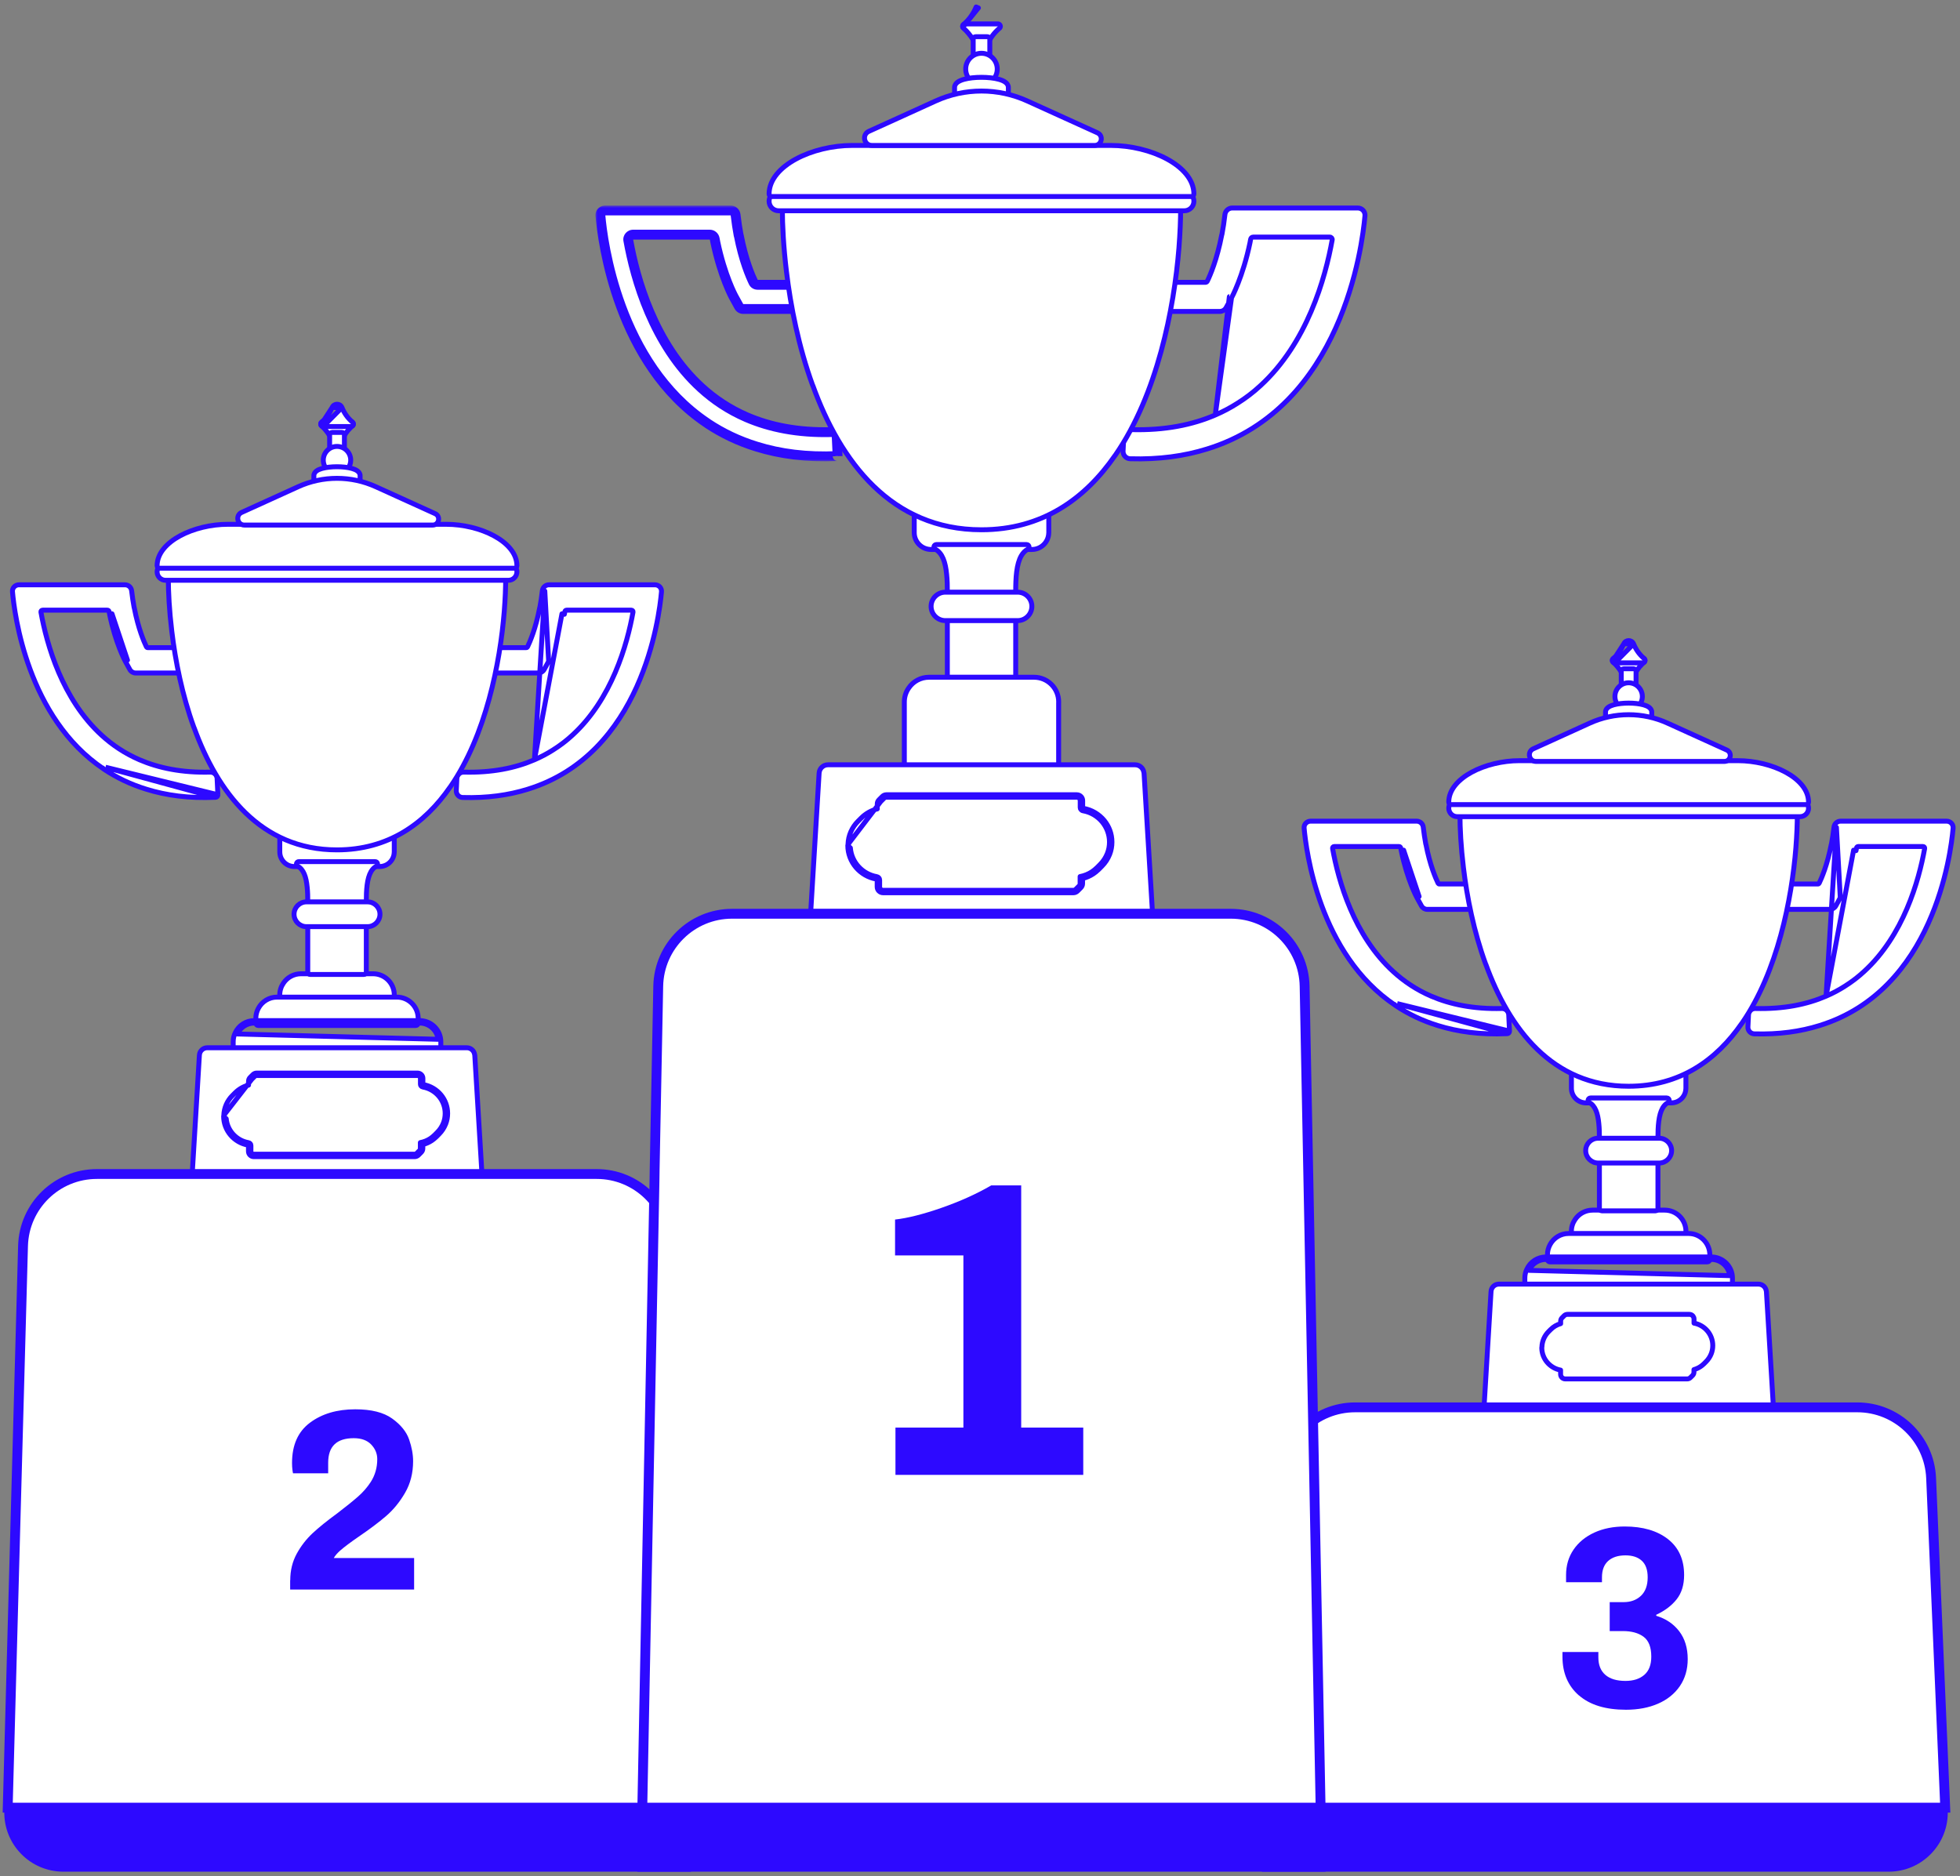 <svg width="398" height="381" viewBox="0 0 398 381" fill="none" xmlns="http://www.w3.org/2000/svg">
<rect x="0" y="0" width="398" height="381" fill="#808080" stroke="none"/>
<path d="M202.983 4.993C202.86 4.871 202.69 4.825 202.53 4.856H195.982C195.774 4.856 195.588 4.985 195.515 5.18C195.441 5.374 195.496 5.594 195.652 5.732C196.048 6.08 196.404 6.438 196.691 6.806C196.695 6.811 196.699 6.816 196.703 6.821C197.348 7.586 197.83 8.408 198.213 9.294C198.597 10.276 200.011 10.274 200.391 9.288C200.855 8.148 201.539 7.068 202.537 6.107L202.537 6.107L202.543 6.1C202.649 5.995 202.756 5.9 202.87 5.8C202.972 5.747 203.055 5.659 203.101 5.548C203.178 5.361 203.135 5.146 202.992 5.003L202.983 4.993Z" fill="white" stroke="#2D09FF" stroke-linejoin="round"/>
<path d="M195.649 4.976C195.489 5.111 195.431 5.332 195.503 5.529L198.676 1.609L198.214 1.417C198.214 1.417 198.214 1.417 198.214 1.417C197.674 2.721 196.879 3.931 195.649 4.976Z" fill="white" stroke="#2D09FF" stroke-linejoin="round"/>
<mask id="path-3-outside-1_2225_234" maskUnits="userSpaceOnUse" x="120.844" y="41.738" width="51" height="52" fill="black">
<rect fill="white" x="120.844" y="41.738" width="51" height="52"/>
<path d="M170.088 92.622C170.088 92.617 170.084 92.613 170.078 92.613C163.807 92.904 158.374 92.172 153.633 90.69C149.931 89.553 146.645 87.952 143.756 86.041C143.73 86.023 143.707 86.004 143.683 85.983C143.651 85.954 143.61 85.934 143.575 85.91C125.474 73.79 122.381 49.091 121.918 43.765C121.869 43.197 122.321 42.738 122.891 42.738H148.365C148.879 42.738 149.308 43.127 149.367 43.637C149.539 45.131 149.755 46.515 149.99 47.784C149.991 47.79 149.996 47.794 150.002 47.794C150.007 47.794 150.012 47.798 150.013 47.803C150.985 52.859 152.403 56.117 152.986 57.318C153.144 57.643 153.475 57.837 153.836 57.837H160.753C161.305 57.837 161.753 58.285 161.753 58.837V61.746C161.753 62.299 161.305 62.746 160.753 62.746H150.924C150.56 62.746 150.224 62.548 150.049 62.229L148.958 60.248C148.958 60.248 148.958 60.248 148.957 60.248C148.948 60.231 146.692 56.109 145.241 49.112C145.24 49.105 145.239 49.098 145.239 49.091C145.239 49.085 145.238 49.079 145.237 49.073C145.2 48.873 145.16 48.672 145.121 48.469C145.029 47.994 144.613 47.647 144.129 47.647H128.563C127.946 47.647 127.476 48.195 127.584 48.801C128.982 56.615 132.704 69.941 142.379 78.753C144.956 81.105 148.001 83.174 151.622 84.736C156.325 86.757 161.988 87.925 168.857 87.748C169.408 87.733 169.875 88.158 169.901 88.708L170.088 92.622Z"/>
</mask>
<path d="M170.088 92.622C170.088 92.617 170.084 92.613 170.078 92.613C163.807 92.904 158.374 92.172 153.633 90.69C149.931 89.553 146.645 87.952 143.756 86.041C143.73 86.023 143.707 86.004 143.683 85.983C143.651 85.954 143.61 85.934 143.575 85.91C125.474 73.79 122.381 49.091 121.918 43.765C121.869 43.197 122.321 42.738 122.891 42.738H148.365C148.879 42.738 149.308 43.127 149.367 43.637C149.539 45.131 149.755 46.515 149.99 47.784C149.991 47.79 149.996 47.794 150.002 47.794C150.007 47.794 150.012 47.798 150.013 47.803C150.985 52.859 152.403 56.117 152.986 57.318C153.144 57.643 153.475 57.837 153.836 57.837H160.753C161.305 57.837 161.753 58.285 161.753 58.837V61.746C161.753 62.299 161.305 62.746 160.753 62.746H150.924C150.56 62.746 150.224 62.548 150.049 62.229L148.958 60.248C148.958 60.248 148.958 60.248 148.957 60.248C148.948 60.231 146.692 56.109 145.241 49.112C145.24 49.105 145.239 49.098 145.239 49.091C145.239 49.085 145.238 49.079 145.237 49.073C145.2 48.873 145.16 48.672 145.121 48.469C145.029 47.994 144.613 47.647 144.129 47.647H128.563C127.946 47.647 127.476 48.195 127.584 48.801C128.982 56.615 132.704 69.941 142.379 78.753C144.956 81.105 148.001 83.174 151.622 84.736C156.325 86.757 161.988 87.925 168.857 87.748C169.408 87.733 169.875 88.158 169.901 88.708L170.088 92.622Z" fill="white"/>
<path d="M153.633 90.69L153.931 89.735L153.926 89.734L153.633 90.69ZM142.379 78.753L143.053 78.014L143.052 78.014L142.379 78.753ZM151.622 84.736L151.226 85.654L151.227 85.655L151.622 84.736ZM168.857 87.748L168.883 88.747L168.857 87.748ZM169.901 88.708L168.903 88.756L169.901 88.708ZM145.121 48.469L146.103 48.278L145.121 48.469ZM145.237 49.073L146.22 48.889L145.237 49.073ZM145.241 49.112L144.262 49.315L145.241 49.112ZM148.958 60.248L149.834 59.766L148.958 60.248ZM148.957 60.248L149.834 59.767L148.957 60.248ZM152.986 57.318L153.886 56.881L152.986 57.318ZM150.013 47.803L149.031 47.992L150.013 47.803ZM149.99 47.784L150.973 47.602L149.99 47.784ZM143.575 85.91L143.018 86.741L143.575 85.91ZM143.756 86.041L143.204 86.875L143.756 86.041ZM143.683 85.983L143.02 86.732L143.683 85.983ZM149.367 43.637L148.373 43.752L149.367 43.637ZM150.049 62.229L149.173 62.711L150.049 62.229ZM170.078 92.613L170.125 93.612L170.078 92.613ZM170.032 91.614C163.867 91.901 158.551 91.18 153.931 89.735L153.334 91.644C158.196 93.165 163.747 93.908 170.125 93.612L170.032 91.614ZM153.926 89.734C150.319 88.626 147.12 87.067 144.308 85.207L143.204 86.875C146.171 88.837 149.543 90.48 153.339 91.646L153.926 89.734ZM144.131 85.079C135.321 79.18 130.124 70.189 127.07 61.942C124.019 53.702 123.142 46.292 122.915 43.678L120.922 43.852C121.158 46.564 122.059 54.167 125.195 62.637C128.328 71.101 133.728 80.52 143.018 86.741L144.131 85.079ZM122.891 43.738H148.365V41.738H122.891V43.738ZM148.373 43.752C148.549 45.27 148.767 46.677 149.007 47.967L150.973 47.602C150.742 46.353 150.53 44.992 150.36 43.523L148.373 43.752ZM149.031 47.992C150.022 53.146 151.471 56.488 152.087 57.755L153.886 56.881C153.334 55.747 151.948 52.572 150.995 47.615L149.031 47.992ZM153.836 58.837H160.753V56.837H153.836V58.837ZM160.753 58.837V61.746H162.753V58.837H160.753ZM160.753 61.746H150.924V63.746H160.753V61.746ZM150.924 61.746L149.834 59.766L148.082 60.731L149.173 62.711L150.924 61.746ZM149.834 59.767C149.859 59.812 147.646 55.784 146.22 48.909L144.262 49.315C145.738 56.434 148.038 60.65 148.08 60.728L149.834 59.767ZM146.22 48.889C146.182 48.685 146.142 48.48 146.103 48.278L144.139 48.66C144.179 48.864 144.218 49.062 144.254 49.258L146.22 48.889ZM144.129 46.647H128.563V48.647H144.129V46.647ZM126.6 48.977C128.008 56.849 131.779 70.451 141.706 79.492L143.052 78.014C133.629 69.431 129.956 56.381 128.569 48.625L126.6 48.977ZM141.705 79.492C144.357 81.913 147.495 84.045 151.226 85.654L152.018 83.818C148.507 82.303 145.555 80.298 143.053 78.014L141.705 79.492ZM151.227 85.655C156.075 87.738 161.883 88.928 168.883 88.747L168.831 86.748C162.094 86.922 156.576 85.776 152.017 83.817L151.227 85.655ZM168.903 88.756L169.089 92.67L171.087 92.575L170.9 88.66L168.903 88.756ZM168.883 88.747C168.888 88.747 168.891 88.748 168.893 88.749C168.895 88.75 168.898 88.751 168.9 88.754C168.903 88.755 168.903 88.757 168.903 88.756C168.903 88.756 168.903 88.756 168.903 88.755C168.902 88.754 168.902 88.754 168.903 88.756L170.9 88.66C170.847 87.554 169.913 86.72 168.831 86.748L168.883 88.747ZM128.563 46.647C127.342 46.647 126.378 47.74 126.6 48.977L128.569 48.625C128.568 48.624 128.569 48.625 128.569 48.628C128.568 48.63 128.568 48.633 128.567 48.636C128.566 48.642 128.563 48.645 128.563 48.645C128.562 48.646 128.562 48.647 128.56 48.647C128.56 48.647 128.559 48.648 128.559 48.648C128.559 48.648 128.56 48.647 128.563 48.647V46.647ZM146.103 48.278C145.92 47.339 145.098 46.647 144.129 46.647V48.647C144.13 48.647 144.13 48.647 144.13 48.647C144.13 48.647 144.13 48.647 144.13 48.647C144.13 48.648 144.132 48.648 144.133 48.649C144.135 48.651 144.136 48.652 144.137 48.654C144.138 48.655 144.139 48.657 144.139 48.66L146.103 48.278ZM146.239 49.091C146.239 49.023 146.233 48.956 146.22 48.889L144.254 49.258C144.244 49.203 144.239 49.147 144.239 49.091H146.239ZM146.22 48.909C146.232 48.968 146.239 49.029 146.239 49.091H144.239C144.239 49.167 144.247 49.242 144.262 49.315L146.22 48.909ZM149.834 59.766C149.833 59.765 149.833 59.764 149.833 59.764C149.833 59.765 149.834 59.766 149.834 59.766C149.834 59.767 149.834 59.767 149.834 59.767C149.834 59.767 149.834 59.767 149.834 59.767L148.08 60.728C148.081 60.729 148.081 60.73 148.082 60.732C148.083 60.732 148.082 60.732 148.082 60.731L149.834 59.766ZM160.753 61.746V61.746V63.746C161.858 63.746 162.753 62.851 162.753 61.746H160.753ZM160.753 58.837H162.753C162.753 57.732 161.858 56.837 160.753 56.837V58.837ZM152.087 57.755C152.423 58.447 153.118 58.837 153.836 58.837V56.837C153.835 56.837 153.841 56.837 153.852 56.843C153.864 56.85 153.877 56.864 153.886 56.881L152.087 57.755ZM150.002 48.794C149.515 48.794 149.118 48.444 149.031 47.992L150.995 47.615C150.906 47.151 150.5 46.794 150.002 46.794V48.794ZM149.007 47.967C149.097 48.449 149.517 48.794 150.002 48.794V46.794C150.475 46.794 150.886 47.13 150.973 47.602L149.007 47.967ZM122.915 43.678C122.915 43.681 122.915 43.691 122.91 43.704C122.906 43.716 122.899 43.725 122.894 43.731C122.883 43.742 122.878 43.738 122.891 43.738V41.738C121.779 41.738 120.818 42.655 120.922 43.852L122.915 43.678ZM144.345 85.234C144.265 85.163 144.19 85.115 144.158 85.096C144.149 85.09 144.141 85.085 144.136 85.082C144.129 85.078 144.127 85.077 144.123 85.074C144.117 85.071 144.122 85.074 144.131 85.079L143.018 86.741C143.032 86.75 143.044 86.758 143.054 86.765C143.065 86.771 143.074 86.777 143.08 86.781C143.084 86.783 143.087 86.785 143.09 86.786C143.093 86.788 143.094 86.789 143.096 86.79C143.1 86.793 143.101 86.793 143.102 86.794C143.102 86.794 143.1 86.793 143.097 86.79C143.093 86.788 143.088 86.785 143.081 86.78C143.068 86.771 143.046 86.755 143.02 86.732L144.345 85.234ZM144.308 85.207C144.328 85.22 144.342 85.231 144.348 85.236C144.353 85.241 144.355 85.242 144.345 85.234L143.02 86.732C143.047 86.755 143.115 86.816 143.204 86.875L144.308 85.207ZM148.365 43.738C148.366 43.738 148.366 43.738 148.365 43.738C148.365 43.738 148.366 43.738 148.367 43.739C148.369 43.741 148.37 43.743 148.371 43.745C148.372 43.746 148.373 43.748 148.373 43.752L150.36 43.523C150.244 42.517 149.396 41.738 148.365 41.738V43.738ZM150.924 61.746L149.173 62.711C149.524 63.35 150.196 63.746 150.924 63.746V61.746ZM170.125 93.612C169.566 93.638 169.088 93.194 169.088 92.622H171.088C171.088 92.04 170.601 91.588 170.032 91.614L170.125 93.612Z" fill="#2D09FF" mask="url(#path-3-outside-1_2225_234)"/>
<path d="M246.772 84.277L246.772 84.277C248.378 83.585 249.857 82.797 251.23 81.923L251.234 81.921C252.925 80.863 254.482 79.672 255.874 78.386L255.876 78.383C265.426 69.686 269.123 56.498 270.516 48.713C270.568 48.422 270.343 48.147 270.03 48.147H254.463C254.221 48.147 254.008 48.322 253.961 48.564C253.924 48.757 253.887 48.947 253.851 49.138C253.849 49.163 253.846 49.189 253.841 49.214C252.381 56.251 250.112 60.417 250.073 60.487M246.772 84.277L249.635 60.248M246.772 84.277C242.142 86.276 236.552 87.424 229.748 87.248C228.932 87.227 228.231 87.856 228.191 88.684L228.052 91.599C228.013 92.425 228.653 93.135 229.49 93.16C235.387 93.336 240.552 92.599 245.107 91.177C258.821 86.948 266.702 76.632 271.215 66.645C275.726 56.66 276.897 46.952 277.171 43.818C277.247 42.941 276.548 42.238 275.7 42.238H250.232C249.456 42.238 248.817 42.827 248.732 43.587C248.571 45.021 248.365 46.353 248.132 47.577C248.112 47.618 248.097 47.663 248.088 47.709L248.088 47.709C247.126 52.715 245.724 55.932 245.156 57.099C245.088 57.241 244.938 57.337 244.756 57.337H237.839C237.011 57.337 236.339 58.009 236.339 58.837V61.746C236.339 62.575 237.011 63.246 237.839 63.246H247.668C248.214 63.246 248.718 62.949 248.981 62.47L250.072 60.491L250.072 60.49L246.772 84.277ZM250.073 60.487C250.073 60.488 250.073 60.488 250.073 60.488M250.073 60.487L250.074 60.487L249.635 60.248M250.073 60.487L250.073 60.488L250.073 60.488M250.073 60.488L249.635 60.248M250.073 60.488L250.072 60.49L249.634 60.248L249.635 60.248M253.847 49.164C253.847 49.163 253.847 49.162 253.847 49.161C253.847 49.162 253.847 49.163 253.847 49.164L253.847 49.164Z" fill="white" stroke="#2D09FF" stroke-linejoin="round"/>
<path d="M200.991 7.953C200.991 7.677 200.767 7.453 200.491 7.453H198.119C197.843 7.453 197.619 7.677 197.619 7.953V12.12C197.619 12.397 197.843 12.62 198.119 12.62H200.491C200.767 12.62 200.991 12.397 200.991 12.12V7.953Z" fill="white" stroke="#2D09FF" stroke-linejoin="round"/>
<path d="M199.299 17.227C201.069 17.227 202.503 15.793 202.503 14.024C202.503 12.254 201.069 10.82 199.299 10.82C197.53 10.82 196.096 12.254 196.096 14.024C196.096 15.793 197.53 17.227 199.299 17.227Z" fill="white" stroke="#2D09FF" stroke-linejoin="round"/>
<path d="M204.26 23.034C204.536 23.034 204.76 22.81 204.76 22.534V17.762C204.76 17.276 204.464 16.917 204.125 16.673C203.786 16.43 203.335 16.248 202.844 16.111C201.855 15.834 200.565 15.702 199.297 15.702C198.029 15.702 196.739 15.834 195.75 16.111C195.259 16.248 194.808 16.43 194.469 16.673C194.13 16.917 193.834 17.276 193.834 17.762V22.534C193.834 22.81 194.058 23.034 194.334 23.034H204.26Z" fill="white" stroke="#2D09FF" stroke-linejoin="round"/>
<path d="M186.145 102.599C185.868 102.599 185.645 102.823 185.645 103.099V108.165C185.645 110.051 187.176 111.583 189.063 111.583H209.54C211.39 111.583 212.9 110.109 212.956 108.271C212.964 108.237 212.968 108.201 212.968 108.165V103.099C212.968 102.823 212.744 102.599 212.468 102.599H186.145Z" fill="white" stroke="#2D09FF" stroke-linejoin="round"/>
<path d="M214.468 157.143C214.744 157.143 214.968 156.919 214.968 156.643V142.639C214.974 142.607 214.977 142.574 214.977 142.54C214.977 139.764 212.722 137.531 209.968 137.531H188.654C186.945 137.531 185.415 138.385 184.522 139.72C183.96 140.523 183.635 141.49 183.635 142.54V156.643C183.635 156.919 183.859 157.143 184.135 157.143H214.468Z" fill="white" stroke="#2D09FF" stroke-linejoin="round"/>
<path d="M208.701 111.533C208.863 111.446 208.964 111.276 208.964 111.093V111.083C208.964 110.807 208.74 110.583 208.464 110.583H190.145C189.915 110.583 189.715 110.739 189.659 110.962C189.604 111.185 189.707 111.417 189.91 111.524C191.366 112.298 191.989 114.175 192.223 116.625L192.223 116.625L192.224 116.632C192.348 117.765 192.368 118.952 192.368 120.15V137.018C192.368 137.294 192.591 137.518 192.868 137.518H205.751C206.027 137.518 206.251 137.294 206.251 137.018V120.15C206.251 118.778 206.283 117.382 206.446 116.103C206.609 114.819 206.901 113.695 207.393 112.847C207.735 112.26 208.161 111.824 208.701 111.533Z" fill="white" stroke="#2D09FF" stroke-linejoin="round"/>
<path d="M239.74 42.303C239.74 42.027 239.516 41.803 239.24 41.803H159.363C159.087 41.803 158.863 42.027 158.863 42.303C158.863 45.76 159.099 50.191 159.696 55.12C160.549 62.252 162.186 70.45 164.993 78.177C165.008 78.217 165.028 78.256 165.053 78.291C170.654 93.734 180.973 107.581 199.292 107.581C211.606 107.581 220.322 101.318 226.411 92.517C226.44 92.489 226.46 92.464 226.471 92.448C226.486 92.428 226.498 92.41 226.507 92.396C235.006 80.059 238.4 62.727 239.397 50.356L239.397 50.355C239.632 47.338 239.74 44.602 239.74 42.303Z" fill="white" stroke="#2D09FF" stroke-linejoin="round"/>
<path d="M240.49 38.914H158.114C157.041 38.914 156.17 39.785 156.17 40.859C156.17 41.932 157.041 42.803 158.114 42.803H240.49C241.564 42.803 242.435 41.932 242.435 40.859C242.435 39.785 241.564 38.914 240.49 38.914Z" fill="white" stroke="#2D09FF" stroke-linejoin="round"/>
<path d="M241.935 39.904C242.211 39.904 242.435 39.681 242.435 39.404C242.435 36.463 240.116 33.99 236.96 32.285C233.778 30.565 229.596 29.535 225.538 29.535H199.302H173.067C169.009 29.535 164.827 30.565 161.644 32.285C158.489 33.99 156.17 36.463 156.17 39.404C156.17 39.681 156.394 39.904 156.67 39.904H241.935Z" fill="white" stroke="#2D09FF" stroke-linejoin="round"/>
<path d="M222.843 26.969L222.843 26.969L208.633 20.518C202.703 17.813 195.896 17.813 189.966 20.518C189.966 20.518 189.966 20.518 189.966 20.518L182.481 23.924L182.481 23.924L176.433 26.669C174.963 27.336 175.439 29.535 177.053 29.535H222.286C223.73 29.535 224.157 27.568 222.843 26.969Z" fill="white" stroke="#2D09FF" stroke-linejoin="round"/>
<path d="M164.661 184.591C164.653 184.729 164.702 184.864 164.796 184.964C164.891 185.064 165.022 185.121 165.16 185.121H233.481C233.619 185.121 233.751 185.064 233.845 184.964C233.94 184.864 233.989 184.729 233.98 184.591L232.311 157.009C232.308 156.954 232.296 156.901 232.276 156.852C232.148 155.971 231.389 155.309 230.495 155.309H168.127C167.168 155.309 166.384 156.054 166.33 157.01C166.33 157.01 166.33 157.011 166.33 157.011L164.661 184.591Z" fill="white" stroke="#2D09FF" stroke-linejoin="round"/>
<path d="M172.198 171.468C172.253 169.637 173.021 167.992 174.224 166.779L174.225 166.778L174.225 166.778L174.889 166.114C174.889 166.114 174.889 166.114 174.889 166.114C175.771 165.232 176.885 164.581 178.139 164.269V163.256C178.139 162.917 178.278 162.627 178.491 162.415M172.198 171.468L178.844 162.768M172.198 171.468C172.171 171.531 172.156 171.599 172.156 171.67C172.156 175.103 174.672 177.938 177.937 178.516L177.94 178.516C178.068 178.538 178.12 178.625 178.12 178.697V180.102C178.12 180.759 178.656 181.295 179.313 181.295H217.963C218.288 181.295 218.589 181.159 218.804 180.944L219.478 180.27C219.69 180.058 219.829 179.768 219.829 179.429V178.405C220.61 178.209 221.34 177.886 221.995 177.455L221.995 177.455L222 177.452C222.363 177.207 222.711 176.932 223.033 176.617C223.057 176.6 223.08 176.58 223.101 176.559L223.763 175.888C223.763 175.888 223.763 175.887 223.764 175.887C224.437 175.213 224.972 174.394 225.328 173.493L225.329 173.492C225.635 172.71 225.793 171.867 225.793 170.996C225.793 169.333 225.203 167.817 224.236 166.63L224.235 166.629C223.195 165.358 221.704 164.454 220.021 164.159L220.017 164.159C219.969 164.151 219.917 164.121 219.878 164.077M172.198 171.468L172.535 172.155L172.574 172.164C172.608 172.173 172.642 172.178 172.676 172.179C172.91 175.129 175.153 177.516 178.024 178.023C178.366 178.082 178.62 178.355 178.62 178.697V180.102C178.62 180.483 178.932 180.795 179.313 180.795H217.963C218.148 180.795 218.324 180.717 218.451 180.59L219.124 179.917C219.251 179.79 219.329 179.624 219.329 179.429V178.023V178.004C220.198 177.838 221.008 177.506 221.721 177.038C222.082 176.794 222.423 176.52 222.736 176.208H222.745L223.409 175.535C224.034 174.91 224.531 174.149 224.863 173.309C225.146 172.587 225.293 171.806 225.293 170.996C225.293 169.454 224.746 168.049 223.848 166.946C222.882 165.765 221.496 164.925 219.934 164.652C219.759 164.623 219.603 164.525 219.495 164.398M178.491 162.415L178.844 162.768M178.491 162.415L178.491 162.415L178.844 162.768M178.491 162.415L179.164 161.741L179.164 161.741C179.377 161.529 179.667 161.39 180.006 161.39H218.656C219.024 161.39 219.36 161.557 219.581 161.828L219.589 161.839L219.589 161.839C219.743 162.039 219.849 162.291 219.849 162.583V163.979C219.849 164.033 219.86 164.055 219.878 164.077M178.844 162.768L179.518 162.095C179.645 161.968 179.81 161.89 180.006 161.89H218.656C218.871 161.89 219.066 161.987 219.193 162.144C219.29 162.271 219.349 162.417 219.349 162.583V163.979C219.349 164.144 219.398 164.281 219.495 164.398M219.878 164.077C219.878 164.076 219.877 164.076 219.877 164.075L219.495 164.398M219.878 164.077C219.879 164.077 219.879 164.078 219.879 164.078L219.495 164.398" fill="white" stroke="#2D09FF" stroke-linejoin="round"/>
<path d="M191.962 126.028H206.651C208.237 126.028 209.532 124.718 209.532 123.137C209.532 121.553 208.235 120.255 206.651 120.255H191.962C190.37 120.255 189.07 121.54 189.07 123.137C189.07 124.731 190.368 126.028 191.962 126.028Z" fill="white" stroke="#2D09FF" stroke-linejoin="round"/>
<path d="M333.879 133.753C333.759 133.633 333.592 133.586 333.435 133.615H327.908C327.7 133.615 327.514 133.744 327.44 133.939C327.367 134.133 327.422 134.353 327.578 134.49C327.91 134.783 328.208 135.082 328.446 135.388C328.45 135.393 328.454 135.398 328.458 135.403C328.997 136.042 329.401 136.73 329.722 137.472C330.073 138.367 331.359 138.365 331.706 137.466C332.094 136.512 332.667 135.609 333.501 134.805L333.501 134.805L333.508 134.799C333.593 134.713 333.68 134.636 333.773 134.554C333.871 134.501 333.951 134.414 333.996 134.307C334.073 134.12 334.03 133.905 333.888 133.762L333.879 133.753Z" fill="white" stroke="#2D09FF" stroke-linejoin="round"/>
<path d="M327.431 134.288C327.359 134.091 327.417 133.87 327.577 133.734C328.605 132.86 329.271 131.848 329.723 130.757L327.431 134.288ZM327.431 134.288C327.503 134.484 327.691 134.615 327.9 134.615M327.431 134.288L327.9 134.615M327.9 134.615H327.909H333.543C333.752 134.615 333.94 134.484 334.012 134.288C334.084 134.091 334.026 133.87 333.866 133.734C332.837 132.86 332.172 131.856 331.72 130.757L331.72 130.757M327.9 134.615L331.72 130.757M331.72 130.757C331.351 129.866 330.092 129.866 329.723 130.756L331.72 130.757Z" fill="white" stroke="#2D09FF" stroke-linejoin="round"/>
<path d="M305.956 209.912C300.638 210.151 296.014 209.526 291.968 208.261C288.793 207.286 285.974 205.912 283.493 204.271M305.956 209.912L283.769 203.854M305.956 209.912C305.982 209.915 306.009 209.917 306.036 209.916C306.307 209.91 306.524 209.688 306.524 209.417C306.524 209.406 306.524 209.396 306.523 209.387M305.956 209.912L305.524 209.429M283.493 204.271L283.769 203.854M283.493 204.271C283.493 204.271 283.493 204.271 283.494 204.271L283.769 203.854M283.493 204.271C283.451 204.243 283.415 204.214 283.392 204.194M283.769 203.854C283.747 203.84 283.727 203.823 283.707 203.805M283.392 204.194L283.399 204.198C283.402 204.2 283.401 204.199 283.398 204.197C283.394 204.195 283.386 204.189 283.376 204.18M283.392 204.194L283.391 204.193L283.378 204.185C283.369 204.179 283.354 204.17 283.338 204.159C275.569 198.957 271.04 191.07 268.406 183.955C265.77 176.836 265.013 170.443 264.815 168.168C264.746 167.373 265.382 166.757 266.135 166.757H287.665C288.357 166.757 288.93 167.281 289.008 167.96C289.147 169.168 289.321 170.292 289.51 171.325C289.528 171.362 289.541 171.402 289.549 171.443L289.549 171.444C290.36 175.667 291.543 178.379 292.02 179.361C292.064 179.452 292.162 179.518 292.289 179.518H298.134C298.877 179.518 299.479 180.12 299.479 180.863V183.322C299.479 184.065 298.877 184.667 298.134 184.667H289.828C289.337 184.667 288.886 184.4 288.649 183.971L287.728 182.297L287.728 182.297L287.728 182.297L287.727 182.296L287.727 182.295C287.702 182.251 285.774 178.72 284.535 172.745L284.535 172.745C284.53 172.723 284.527 172.7 284.525 172.677C284.497 172.53 284.468 172.382 284.439 172.231L284.432 172.196C284.399 172.026 284.252 171.906 284.085 171.906H270.928C270.71 171.906 270.558 172.096 270.594 172.293C271.77 178.868 274.891 189.992 282.942 197.325L282.943 197.326C285.082 199.279 287.61 200.996 290.615 202.292C294.517 203.969 299.231 204.945 304.971 204.797C305.701 204.778 306.33 205.342 306.365 206.085L306.523 209.387M283.392 204.194C283.386 204.188 283.381 204.184 283.376 204.18M283.376 204.18L283.707 203.805M283.376 204.18C283.376 204.18 283.376 204.18 283.376 204.18L283.707 203.805M283.707 203.805L306.523 209.387M305.524 209.429C305.629 209.425 305.734 209.421 305.84 209.417H306.016H306.024L306.523 209.393L306.523 209.387M305.524 209.429C305.524 209.432 305.524 209.435 305.524 209.438M305.524 209.429L305.524 209.429L305.524 209.438M305.524 209.438L305.524 209.44C305.525 209.454 305.526 209.467 305.528 209.48C305.526 209.466 305.525 209.452 305.524 209.438ZM288.165 182.055C288.157 182.041 286.251 178.557 285.024 172.644L288.165 182.055ZM288.165 182.055L288.166 182.056L288.165 182.055ZM289.53 171.43C289.529 171.429 289.529 171.428 289.529 171.428C289.529 171.429 289.529 171.429 289.53 171.43L289.53 171.43Z" fill="white" stroke="#2D09FF" stroke-linejoin="round"/>
<path d="M370.803 202.292L370.803 202.292C372.157 201.709 373.403 201.045 374.56 200.309L374.564 200.306C375.989 199.415 377.301 198.412 378.474 197.328L378.476 197.325C386.528 189.992 389.648 178.868 390.825 172.293C390.86 172.096 390.708 171.906 390.49 171.906H377.334C377.167 171.906 377.019 172.026 376.986 172.196C376.954 172.357 376.923 172.516 376.894 172.676C376.892 172.699 376.889 172.722 376.884 172.745C376.884 172.745 376.884 172.745 376.884 172.745L376.394 172.644L370.803 202.292ZM370.803 202.292C366.901 203.977 362.188 204.946 356.448 204.797C355.717 204.778 355.088 205.342 355.053 206.085L354.935 208.548C354.9 209.288 355.474 209.926 356.225 209.949C361.217 210.097 365.591 209.473 369.45 208.269C381.069 204.686 387.743 195.946 391.562 187.493C395.38 179.044 396.37 170.829 396.603 168.176C396.671 167.387 396.042 166.757 395.283 166.757H373.758C373.062 166.757 372.489 167.285 372.413 167.966L372.91 168.021M370.803 202.292L372.91 168.021M372.91 168.021L372.413 167.966C372.278 169.172 372.105 170.292 371.909 171.322C371.891 171.36 371.878 171.401 371.87 171.444C371.058 175.667 369.876 178.379 369.399 179.361C369.354 179.452 369.256 179.518 369.13 179.518H363.284C362.541 179.518 361.939 180.12 361.939 180.863V183.322C361.939 184.065 362.541 184.667 363.284 184.667H371.591C372.081 184.667 372.532 184.4 372.769 183.971L373.691 182.297L373.691 182.297L372.91 168.021ZM376.889 172.701L376.889 172.701C376.889 172.701 376.889 172.701 376.889 172.701ZM371.889 171.427C371.889 171.427 371.889 171.427 371.89 171.427C371.889 171.427 371.889 171.427 371.889 171.427L371.889 171.427Z" fill="white" stroke="#2D09FF" stroke-linejoin="round"/>
<path d="M332.219 136.31C332.219 136.033 331.995 135.81 331.719 135.81H329.715C329.439 135.81 329.215 136.033 329.215 136.31V139.832C329.215 140.108 329.439 140.332 329.715 140.332H331.719C331.995 140.332 332.219 140.108 332.219 139.832V136.31Z" fill="white" stroke="#2D09FF" stroke-linejoin="round"/>
<path d="M330.713 144.225C332.251 144.225 333.498 142.978 333.498 141.44C333.498 139.902 332.251 138.655 330.713 138.655C329.174 138.655 327.928 139.902 327.928 141.44C327.928 142.978 329.174 144.225 330.713 144.225Z" fill="white" stroke="#2D09FF" stroke-linejoin="round"/>
<path d="M334.905 149.133C335.181 149.133 335.405 148.909 335.405 148.633V144.599C335.405 144.154 335.133 143.83 334.836 143.617C334.539 143.403 334.148 143.247 333.728 143.13C332.883 142.894 331.786 142.782 330.71 142.782C329.634 142.782 328.537 142.894 327.692 143.13C327.273 143.247 326.882 143.403 326.584 143.617C326.287 143.83 326.016 144.154 326.016 144.599V148.633C326.016 148.909 326.239 149.133 326.516 149.133H334.905Z" fill="white" stroke="#2D09FF" stroke-linejoin="round"/>
<path d="M319.594 216.223C319.318 216.223 319.094 216.447 319.094 216.723V221.004C319.094 222.641 320.423 223.97 322.06 223.97H339.366C340.97 223.97 342.278 222.694 342.331 221.103C342.337 221.071 342.341 221.038 342.341 221.004V216.723C342.341 216.447 342.117 216.223 341.841 216.223H319.594Z" fill="white" stroke="#2D09FF" stroke-linejoin="round"/>
<path d="M341.841 251.488C342.117 251.488 342.341 251.264 342.341 250.988V250.147C342.347 250.117 342.349 250.087 342.349 250.056C342.349 247.667 340.408 245.745 338.039 245.745H323.405C321.935 245.745 320.618 246.48 319.85 247.629C319.366 248.32 319.086 249.152 319.086 250.056V250.988C319.086 251.264 319.31 251.488 319.586 251.488H341.841Z" fill="white" stroke="#2D09FF" stroke-linejoin="round"/>
<path d="M347.199 254.684C347.199 254.646 347.195 254.609 347.187 254.573C347.072 252.311 345.189 250.488 342.88 250.488H318.521C316.902 250.488 315.502 251.396 314.776 252.709L314.776 252.71C314.433 253.33 314.227 254.039 314.227 254.807V255.756C314.227 256.032 314.45 256.256 314.727 256.256H346.699C346.975 256.256 347.199 256.032 347.199 255.756V254.684Z" fill="white" stroke="#2D09FF" stroke-linejoin="round"/>
<path d="M351.794 259.546C351.788 257.172 349.866 255.256 347.483 255.256H313.936C312.203 255.256 310.71 256.271 310.035 257.762C309.771 258.302 309.633 258.912 309.633 259.551V260.499C309.633 260.775 309.857 260.999 310.133 260.999H351.294C351.571 260.999 351.794 260.775 351.794 260.499V259.559L351.794 259.546ZM347.483 255.756C349.422 255.756 351.014 257.189 351.261 259.052L310.488 257.975C311.081 256.655 312.401 255.756 313.936 255.756H347.483Z" fill="white" stroke="#2D09FF" stroke-linejoin="round"/>
<path d="M338.695 223.918C338.857 223.831 338.958 223.662 338.958 223.478V223.47C338.958 223.194 338.734 222.97 338.458 222.97H322.975C322.745 222.97 322.545 223.126 322.489 223.349C322.434 223.572 322.537 223.804 322.74 223.911C323.931 224.544 324.457 226.09 324.655 228.162L324.655 228.162L324.655 228.168C324.759 229.121 324.776 230.121 324.776 231.133V245.389C324.776 245.665 325 245.889 325.276 245.889H336.164C336.441 245.889 336.664 245.665 336.664 245.389V231.133C336.664 229.974 336.691 228.798 336.829 227.723C336.966 226.642 337.211 225.704 337.62 225C337.903 224.514 338.252 224.157 338.695 223.918Z" fill="white" stroke="#2D09FF" stroke-linejoin="round"/>
<path d="M364.967 165.341C364.967 165.065 364.743 164.841 364.467 164.841H296.959C296.683 164.841 296.459 165.065 296.459 165.341C296.459 168.265 296.658 172.014 297.164 176.182C297.885 182.214 299.269 189.149 301.645 195.686C301.658 195.723 301.676 195.759 301.698 195.792C306.436 208.849 315.176 220.588 330.705 220.588C341.141 220.588 348.528 215.28 353.684 207.829C353.709 207.804 353.727 207.782 353.738 207.767C353.751 207.749 353.762 207.732 353.77 207.719C360.964 197.276 363.834 182.612 364.677 172.153L364.677 172.152C364.876 169.6 364.967 167.286 364.967 165.341Z" fill="white" stroke="#2D09FF" stroke-linejoin="round"/>
<path d="M365.524 162.399H295.904C294.954 162.399 294.184 163.169 294.184 164.12C294.184 165.07 294.954 165.841 295.904 165.841H365.524C366.475 165.841 367.245 165.07 367.245 164.12C367.245 163.169 366.475 162.399 365.524 162.399Z" fill="white" stroke="#2D09FF" stroke-linejoin="round"/>
<path d="M366.745 163.391C367.021 163.391 367.245 163.167 367.245 162.891C367.245 160.361 365.253 158.251 362.578 156.806C359.876 155.345 356.329 154.472 352.887 154.472H330.714H308.542C305.1 154.472 301.553 155.345 298.851 156.806C296.176 158.251 294.184 160.361 294.184 162.891C294.184 163.167 294.407 163.391 294.684 163.391H366.745Z" fill="white" stroke="#2D09FF" stroke-linejoin="round"/>
<path d="M350.641 152.311L350.641 152.31L338.631 146.858C338.631 146.858 338.631 146.858 338.631 146.858C333.599 144.563 327.822 144.563 322.791 146.858C322.791 146.858 322.791 146.858 322.791 146.858L316.465 149.737L316.464 149.737L311.353 152.057C310.035 152.655 310.462 154.627 311.909 154.627H350.138C351.442 154.627 351.827 152.851 350.641 152.311Z" fill="white" stroke="#2D09FF" stroke-linejoin="round"/>
<path d="M301.36 285.591C301.352 285.729 301.401 285.864 301.495 285.964C301.59 286.064 301.722 286.121 301.859 286.121H359.601C359.739 286.121 359.871 286.064 359.965 285.964C360.06 285.864 360.108 285.729 360.1 285.591L358.69 262.28C358.686 262.228 358.675 262.178 358.658 262.132C358.54 261.354 357.868 260.771 357.077 260.771H304.367C303.515 260.771 302.819 261.432 302.771 262.281C302.771 262.281 302.771 262.282 302.771 262.282L301.36 285.591Z" fill="white" stroke="#2D09FF" stroke-linejoin="round"/>
<path d="M314.453 270.416C313.659 271.217 313.149 272.301 313.104 273.51C313.086 273.562 313.076 273.618 313.076 273.675C313.076 275.954 314.738 277.835 316.897 278.233V279.078C316.897 279.598 317.321 280.022 317.841 280.022H342.602C342.861 280.022 343.099 279.914 343.268 279.744L343.7 279.313C343.867 279.146 343.977 278.915 343.977 278.646V278.128C344.446 277.996 344.886 277.794 345.284 277.532L345.284 277.532L345.289 277.529C345.526 277.369 345.754 277.189 345.967 276.982C345.986 276.968 346.005 276.951 346.022 276.934L346.445 276.505C346.445 276.505 346.445 276.504 346.446 276.504C346.895 276.055 347.251 275.509 347.488 274.91L347.488 274.908C347.693 274.386 347.798 273.823 347.798 273.244C347.798 272.135 347.404 271.124 346.76 270.333L346.759 270.332C346.075 269.495 345.096 268.897 343.99 268.694V267.854C343.99 267.621 343.905 267.423 343.786 267.268L343.786 267.268L343.778 267.257C343.603 267.042 343.337 266.91 343.046 266.91H318.285C318.016 266.91 317.785 267.021 317.618 267.188L317.618 267.188L317.187 267.619C317.187 267.619 317.187 267.619 317.187 267.619C317.02 267.786 316.909 268.016 316.909 268.285V268.796C316.128 269.015 315.434 269.434 314.88 269.989C314.88 269.989 314.88 269.989 314.88 269.989L314.454 270.414L314.454 270.414L314.453 270.416Z" fill="white" stroke="#2D09FF" stroke-linejoin="round"/>
<path d="M324.511 236.178H336.926C338.31 236.178 339.438 235.036 339.438 233.657C339.438 232.276 338.307 231.145 336.926 231.145H324.511C323.124 231.145 321.99 232.265 321.99 233.657C321.99 235.047 323.121 236.178 324.511 236.178Z" fill="white" stroke="#2D09FF" stroke-linejoin="round"/>
<path d="M71.598 85.754C71.478 85.633 71.311 85.586 71.154 85.615H65.627C65.419 85.615 65.233 85.744 65.159 85.939C65.086 86.133 65.14 86.353 65.296 86.49C65.629 86.783 65.926 87.082 66.165 87.388C66.169 87.393 66.173 87.398 66.177 87.403C66.716 88.042 67.12 88.73 67.441 89.472C67.791 90.367 69.078 90.365 69.424 89.466C69.813 88.512 70.385 87.609 71.22 86.805L71.22 86.805L71.227 86.799C71.312 86.713 71.398 86.636 71.492 86.554C71.59 86.501 71.67 86.414 71.715 86.307C71.792 86.12 71.749 85.905 71.606 85.762L71.598 85.754Z" fill="white" stroke="#2D09FF" stroke-linejoin="round"/>
<path d="M65.15 86.288C65.078 86.091 65.136 85.87 65.295 85.734C66.324 84.86 66.99 83.848 67.442 82.757L65.15 86.288ZM65.15 86.288C65.222 86.484 65.409 86.615 65.619 86.615M65.15 86.288L65.619 86.615M65.619 86.615H65.627H71.261C71.471 86.615 71.658 86.484 71.731 86.288C71.803 86.091 71.745 85.87 71.585 85.734C70.556 84.859 69.891 83.856 69.439 82.757L69.438 82.757M65.619 86.615L69.438 82.757M69.438 82.757C69.07 81.866 67.811 81.866 67.442 82.756L69.438 82.757Z" fill="white" stroke="#2D09FF" stroke-linejoin="round"/>
<path d="M43.675 161.912C38.356 162.151 33.733 161.526 29.687 160.261C26.512 159.286 23.692 157.912 21.212 156.271M43.675 161.912L21.488 155.854M43.675 161.912C43.701 161.915 43.727 161.917 43.755 161.916C44.026 161.91 44.243 161.688 44.243 161.417C44.243 161.406 44.242 161.396 44.242 161.387M43.675 161.912L43.243 161.429M21.212 156.271L21.488 155.854M21.212 156.271C21.212 156.271 21.212 156.271 21.212 156.271L21.488 155.854M21.212 156.271C21.169 156.243 21.134 156.214 21.111 156.194M21.488 155.854C21.466 155.84 21.446 155.823 21.426 155.805M21.111 156.194L21.117 156.198C21.121 156.2 21.12 156.199 21.117 156.197C21.113 156.195 21.105 156.189 21.095 156.18M21.111 156.194L21.11 156.193L21.097 156.185C21.087 156.179 21.073 156.17 21.056 156.159C13.287 150.957 8.759 143.07 6.124 135.955C3.489 128.836 2.732 122.443 2.534 120.168C2.465 119.373 3.101 118.757 3.854 118.757H25.384C26.076 118.757 26.648 119.281 26.727 119.96C26.866 121.168 27.039 122.292 27.229 123.325C27.246 123.362 27.259 123.402 27.267 123.443L27.267 123.444C28.079 127.667 29.262 130.379 29.738 131.361C29.783 131.452 29.881 131.518 30.007 131.518H35.853C36.596 131.518 37.198 132.12 37.198 132.863V135.322C37.198 136.065 36.596 136.667 35.853 136.667H27.546C27.056 136.667 26.605 136.4 26.368 135.971L25.446 134.297L25.446 134.297L25.446 134.297L25.446 134.296L25.445 134.295C25.421 134.251 23.493 130.72 22.253 124.745L22.253 124.745C22.249 124.723 22.245 124.7 22.243 124.677C22.216 124.53 22.187 124.382 22.158 124.231L22.151 124.196C22.118 124.026 21.97 123.906 21.804 123.906H8.647C8.429 123.906 8.277 124.096 8.312 124.293C9.489 130.868 12.61 141.992 20.661 149.325L20.661 149.326C22.801 151.279 25.328 152.996 28.333 154.292C32.236 155.969 36.95 156.945 42.689 156.797C43.42 156.778 44.049 157.342 44.084 158.085L44.242 161.387M21.111 156.194C21.105 156.188 21.099 156.184 21.095 156.18M21.095 156.18L21.426 155.805M21.095 156.18C21.095 156.18 21.095 156.18 21.095 156.18L21.426 155.805M21.426 155.805L44.242 161.387M43.243 161.429C43.348 161.425 43.453 161.421 43.559 161.417H43.735H43.743L44.242 161.393L44.242 161.387M43.243 161.429C43.243 161.432 43.243 161.435 43.243 161.438M43.243 161.429L43.243 161.429L43.243 161.438M43.243 161.438L43.243 161.44C43.244 161.454 43.245 161.467 43.247 161.48C43.245 161.466 43.244 161.452 43.243 161.438ZM25.884 134.055C25.876 134.041 23.97 130.557 22.743 124.644L25.884 134.055ZM25.884 134.055L25.884 134.056L25.884 134.055ZM27.248 123.43C27.248 123.429 27.248 123.428 27.248 123.428C27.248 123.429 27.248 123.429 27.248 123.43L27.248 123.43Z" fill="white" stroke="#2D09FF" stroke-linejoin="round"/>
<path d="M108.522 154.292L108.522 154.292C109.875 153.709 111.122 153.045 112.279 152.309L112.282 152.306C113.708 151.415 115.02 150.412 116.192 149.328L116.195 149.325C124.246 141.992 127.367 130.868 128.543 124.293C128.579 124.096 128.427 123.906 128.209 123.906H115.052C114.885 123.906 114.737 124.026 114.704 124.196C114.673 124.357 114.642 124.516 114.613 124.676C114.611 124.699 114.607 124.722 114.603 124.745C114.603 124.745 114.603 124.745 114.603 124.745L114.113 124.644L108.522 154.292ZM108.522 154.292C104.62 155.977 99.907 156.946 94.167 156.797C93.436 156.778 92.807 157.342 92.772 158.085L92.654 160.548C92.619 161.288 93.193 161.926 93.944 161.949C98.936 162.097 103.31 161.473 107.169 160.269C118.788 156.686 125.462 147.946 129.281 139.493C133.099 131.044 134.089 122.829 134.321 120.176C134.39 119.387 133.761 118.757 133.001 118.757H111.476C110.781 118.757 110.208 119.285 110.132 119.966L110.629 120.021M108.522 154.292L110.629 120.021M110.629 120.021L110.132 119.966C109.997 121.172 109.823 122.292 109.628 123.322C109.61 123.36 109.597 123.401 109.588 123.444C108.777 127.667 107.594 130.379 107.117 131.361C107.073 131.452 106.975 131.518 106.849 131.518H101.003C100.26 131.518 99.658 132.12 99.658 132.863V135.322C99.658 136.065 100.26 136.667 101.003 136.667H109.31C109.8 136.667 110.251 136.4 110.488 135.971L111.41 134.297L111.41 134.297L110.629 120.021ZM114.608 124.701L114.608 124.701C114.608 124.701 114.608 124.701 114.608 124.701ZM109.608 123.427C109.608 123.427 109.608 123.427 109.608 123.427C109.608 123.427 109.608 123.427 109.608 123.427L109.608 123.427Z" fill="white" stroke="#2D09FF" stroke-linejoin="round"/>
<path d="M69.938 88.31C69.938 88.033 69.714 87.81 69.438 87.81H67.434C67.157 87.81 66.934 88.033 66.934 88.31V91.832C66.934 92.108 67.157 92.332 67.434 92.332H69.438C69.714 92.332 69.938 92.108 69.938 91.832V88.31Z" fill="white" stroke="#2D09FF" stroke-linejoin="round"/>
<path d="M68.431 96.225C69.97 96.225 71.216 94.978 71.216 93.44C71.216 91.902 69.97 90.655 68.431 90.655C66.893 90.655 65.647 91.902 65.647 93.44C65.647 94.978 66.893 96.225 68.431 96.225Z" fill="white" stroke="#2D09FF" stroke-linejoin="round"/>
<path d="M72.623 101.133C72.9 101.133 73.123 100.909 73.123 100.633V96.6C73.123 96.154 72.852 95.83 72.555 95.617C72.257 95.403 71.866 95.247 71.447 95.13C70.602 94.894 69.505 94.782 68.429 94.782C67.353 94.782 66.256 94.894 65.411 95.13C64.992 95.247 64.6 95.403 64.303 95.617C64.006 95.83 63.734 96.154 63.734 96.6V100.633C63.734 100.909 63.958 101.133 64.234 101.133H72.623Z" fill="white" stroke="#2D09FF" stroke-linejoin="round"/>
<path d="M57.312 168.223C57.036 168.223 56.812 168.447 56.812 168.723V173.004C56.812 174.641 58.142 175.97 59.779 175.97H77.085C78.689 175.97 79.997 174.694 80.05 173.103C80.056 173.071 80.059 173.038 80.059 173.004V168.723C80.059 168.447 79.836 168.223 79.559 168.223H57.312Z" fill="white" stroke="#2D09FF" stroke-linejoin="round"/>
<path d="M79.56 203.488C79.836 203.488 80.06 203.264 80.06 202.988V202.147C80.065 202.117 80.068 202.087 80.068 202.056C80.068 199.667 78.127 197.745 75.757 197.745H61.124C59.654 197.745 58.337 198.48 57.569 199.629C57.084 200.32 56.805 201.152 56.805 202.056V202.988C56.805 203.264 57.029 203.488 57.305 203.488H79.56Z" fill="white" stroke="#2D09FF" stroke-linejoin="round"/>
<path d="M84.918 206.684C84.918 206.646 84.913 206.609 84.905 206.573C84.791 204.311 82.908 202.488 80.599 202.488H56.24C54.62 202.488 53.221 203.396 52.495 204.709L52.494 204.71C52.152 205.33 51.945 206.039 51.945 206.807V207.756C51.945 208.032 52.169 208.256 52.445 208.256H84.418C84.694 208.256 84.918 208.032 84.918 207.756V206.684Z" fill="white" stroke="#2D09FF" stroke-linejoin="round"/>
<path d="M89.513 211.546C89.506 209.172 87.585 207.256 85.202 207.256H51.654C49.922 207.256 48.428 208.271 47.754 209.762C47.49 210.302 47.352 210.912 47.352 211.551V212.499C47.352 212.775 47.575 212.999 47.852 212.999H89.013C89.289 212.999 89.513 212.775 89.513 212.499V211.559L89.513 211.546ZM85.202 207.756C87.141 207.756 88.733 209.189 88.98 211.052L48.206 209.975C48.8 208.655 50.12 207.756 51.654 207.756H85.202Z" fill="white" stroke="#2D09FF" stroke-linejoin="round"/>
<path d="M76.413 175.918C76.575 175.831 76.676 175.662 76.676 175.478V175.47C76.676 175.194 76.453 174.97 76.176 174.97H60.693C60.464 174.97 60.264 175.126 60.208 175.349C60.153 175.572 60.256 175.804 60.459 175.911C61.65 176.544 62.175 178.09 62.373 180.162L62.373 180.162L62.374 180.168C62.478 181.121 62.495 182.121 62.495 183.133V197.389C62.495 197.665 62.719 197.889 62.995 197.889H73.883C74.159 197.889 74.383 197.665 74.383 197.389V183.133C74.383 181.974 74.41 180.798 74.547 179.723C74.685 178.642 74.929 177.704 75.338 177C75.621 176.514 75.971 176.157 76.413 175.918Z" fill="white" stroke="#2D09FF" stroke-linejoin="round"/>
<path d="M102.686 117.341C102.686 117.065 102.462 116.841 102.186 116.841H34.678C34.402 116.841 34.178 117.065 34.178 117.341C34.178 120.265 34.377 124.014 34.883 128.182C35.603 134.214 36.988 141.149 39.363 147.686C39.377 147.723 39.395 147.759 39.417 147.792C44.155 160.849 52.895 172.588 68.424 172.588C78.86 172.588 86.246 167.28 91.403 159.829C91.428 159.804 91.446 159.782 91.456 159.767C91.47 159.749 91.481 159.732 91.489 159.719C98.683 149.276 101.552 134.612 102.396 124.153L102.396 124.152C102.595 121.6 102.686 119.286 102.686 117.341Z" fill="white" stroke="#2D09FF" stroke-linejoin="round"/>
<path d="M103.243 114.399H33.623C32.673 114.399 31.902 115.169 31.902 116.12C31.902 117.07 32.673 117.841 33.623 117.841H103.243C104.194 117.841 104.964 117.07 104.964 116.12C104.964 115.169 104.194 114.399 103.243 114.399Z" fill="white" stroke="#2D09FF" stroke-linejoin="round"/>
<path d="M104.464 115.391C104.74 115.391 104.964 115.167 104.964 114.891C104.964 112.361 102.972 110.251 100.297 108.806C97.595 107.345 94.047 106.472 90.606 106.472H68.433H46.26C42.819 106.472 39.272 107.345 36.569 108.806C33.895 110.251 31.902 112.361 31.902 114.891C31.902 115.167 32.126 115.391 32.402 115.391H104.464Z" fill="white" stroke="#2D09FF" stroke-linejoin="round"/>
<path d="M88.36 104.311L88.359 104.31L76.35 98.858C76.35 98.858 76.35 98.858 76.35 98.858C71.318 96.563 65.541 96.563 60.51 98.858C60.51 98.858 60.51 98.858 60.51 98.858L54.184 101.737L54.183 101.737L49.072 104.057C47.754 104.655 48.181 106.627 49.628 106.627H87.857C89.16 106.627 89.546 104.851 88.36 104.311Z" fill="white" stroke="#2D09FF" stroke-linejoin="round"/>
<path d="M39.079 237.591C39.071 237.729 39.12 237.864 39.214 237.964C39.309 238.064 39.44 238.121 39.578 238.121H97.32C97.458 238.121 97.589 238.064 97.684 237.964C97.778 237.864 97.827 237.729 97.819 237.591L96.408 214.28C96.405 214.228 96.394 214.178 96.376 214.132C96.259 213.354 95.587 212.771 94.796 212.771H42.086C41.234 212.771 40.538 213.432 40.489 214.281C40.489 214.281 40.489 214.282 40.489 214.282L39.079 237.591Z" fill="white" stroke="#2D09FF" stroke-linejoin="round"/>
<path d="M45.448 226.488C45.499 224.926 46.155 223.523 47.182 222.487L47.184 222.486L47.184 222.486L47.745 221.925C47.745 221.925 47.745 221.925 47.745 221.925C48.485 221.184 49.418 220.632 50.469 220.36V219.564C50.469 219.256 50.596 218.991 50.788 218.799M45.448 226.488L51.142 219.152M45.448 226.488C45.425 226.547 45.412 226.61 45.412 226.675C45.412 229.616 47.567 232.043 50.362 232.537L50.364 232.538C50.401 232.544 50.425 232.56 50.437 232.574C50.447 232.586 50.452 232.598 50.452 232.614V233.802C50.452 234.4 50.94 234.888 51.538 234.888H84.203C84.5 234.888 84.773 234.764 84.969 234.568L85.538 233.999C85.731 233.806 85.858 233.542 85.858 233.233V232.428C86.504 232.259 87.109 231.988 87.654 231.63L87.654 231.63L87.659 231.626C87.967 231.418 88.263 231.184 88.538 230.916C88.561 230.9 88.582 230.882 88.601 230.862L89.159 230.295C89.16 230.295 89.16 230.294 89.161 230.294C89.737 229.717 90.195 229.016 90.5 228.245L90.501 228.243C90.763 227.573 90.898 226.851 90.898 226.106C90.898 224.682 90.393 223.384 89.565 222.367L89.564 222.366C88.674 221.278 87.397 220.504 85.956 220.252L85.952 220.251C85.942 220.249 85.93 220.245 85.916 220.237C85.903 220.229 85.891 220.219 85.881 220.208M45.448 226.488L45.791 227.16L45.824 227.168C45.861 227.178 45.898 227.182 45.936 227.183C46.166 229.641 48.047 231.62 50.449 232.045C50.738 232.094 50.952 232.325 50.952 232.614V233.802C50.952 234.124 51.216 234.388 51.538 234.388H84.203C84.36 234.388 84.508 234.322 84.615 234.214L85.185 233.645C85.292 233.538 85.358 233.398 85.358 233.233V232.045V232.028C86.092 231.888 86.777 231.608 87.379 231.212C87.684 231.006 87.973 230.775 88.237 230.511H88.245L88.806 229.942C89.334 229.414 89.755 228.77 90.035 228.061C90.274 227.45 90.398 226.79 90.398 226.106C90.398 224.802 89.936 223.615 89.177 222.683C88.361 221.684 87.189 220.975 85.869 220.744C85.721 220.719 85.589 220.637 85.498 220.53M50.788 218.799L51.142 219.152M50.788 218.799L50.788 218.799L51.142 219.152M50.788 218.799L51.358 218.229L51.358 218.229C51.55 218.037 51.815 217.91 52.123 217.91H84.789C85.123 217.91 85.43 218.062 85.63 218.309L85.639 218.319L85.639 218.319C85.778 218.5 85.874 218.729 85.874 218.995V220.175C85.874 220.185 85.875 220.192 85.876 220.196C85.876 220.2 85.877 220.202 85.877 220.202L85.878 220.203C85.878 220.204 85.879 220.205 85.881 220.208M51.142 219.152L51.711 218.583C51.818 218.476 51.959 218.41 52.123 218.41H84.789C84.97 218.41 85.135 218.492 85.243 218.624C85.325 218.731 85.374 218.855 85.374 218.995V220.175C85.374 220.315 85.416 220.431 85.498 220.53M85.881 220.208C85.881 220.208 85.88 220.207 85.88 220.207L85.498 220.53M85.881 220.208C85.882 220.209 85.882 220.209 85.882 220.21L85.498 220.53" fill="white" stroke="#2D09FF" stroke-linejoin="round"/>
<path d="M62.23 188.178H74.644C76.028 188.178 77.157 187.036 77.157 185.657C77.157 184.276 76.026 183.145 74.644 183.145H62.23C60.843 183.145 59.709 184.265 59.709 185.657C59.709 187.047 60.84 188.178 62.23 188.178Z" fill="white" stroke="#2D09FF" stroke-linejoin="round"/>
<path d="M395.506 367.576C395.797 374.398 390.345 380.089 383.516 380.089H256.266L257.31 355.727L259.181 312.11C259.548 303.548 266.596 296.796 275.166 296.796H377.148C385.719 296.796 392.767 303.549 393.133 312.112L395.506 367.576Z" fill="#2D09FF"/>
<path d="M140.316 380.089H12.871C6.116 380.089 0.692 374.516 0.875 367.764L1.946 328.223L3.678 264.972C3.915 256.31 11.005 249.41 19.672 249.41H121.174C129.841 249.41 136.932 256.31 137.168 264.974L139.682 357.104L140.316 380.089Z" fill="#2D09FF"/>
<path d="M269.183 380.089H129.408L130.15 341.878L131.907 251.46L131.936 249.41L132.664 212.246C132.834 203.533 139.946 196.559 148.661 196.559H249.919C258.635 196.559 265.747 203.534 265.916 212.248L269.183 380.089Z" fill="#2D09FF"/>
<path d="M392.134 300.155L394.997 367.089H257.309L258.309 343.77L260.18 300.153C260.524 292.126 267.132 285.796 275.166 285.796H377.148C385.183 285.796 391.791 292.127 392.134 300.155Z" fill="white" stroke="#2D09FF" stroke-width="2"/>
<path d="M138.682 345.131L138.682 345.131L139.288 367.089H1.568L2.946 316.251L2.946 316.25L4.677 253C4.899 244.878 11.547 238.41 19.672 238.41H121.174C129.299 238.41 135.947 244.879 136.169 253.001L138.682 345.131Z" fill="white" stroke="#2D09FF" stroke-width="2"/>
<path d="M268.164 367.089H130.428L131.15 329.897L132.907 239.479L132.907 239.474L132.936 237.43L132.936 237.425L133.663 200.266C133.823 192.097 140.491 185.559 148.661 185.559H249.919C258.09 185.559 264.758 192.098 264.917 200.267L268.164 367.089Z" fill="white" stroke="#2D09FF" stroke-width="2"/>
<path d="M181.832 289.908H195.628V254.946H181.752V247.657C184.32 247.37 187.478 246.572 191.226 245.264C194.974 243.956 198.324 242.441 201.29 240.719H207.367V289.908H219.968V299.509H181.832V289.908Z" fill="#2D09FF"/>
<path d="M58.939 320.908C58.939 318.917 59.379 317.121 60.247 315.53C61.116 313.939 62.199 312.554 63.468 311.363C64.747 310.172 66.416 308.825 68.475 307.322C70.261 305.956 71.667 304.824 72.701 303.916C73.736 303.008 74.595 302.013 75.297 300.929C76.166 299.563 76.605 298.03 76.605 296.313C76.605 295.19 76.195 294.205 75.376 293.346C74.556 292.487 73.375 292.057 71.833 292.057C68.368 292.057 66.64 293.716 66.64 297.045V299.192H59.505C59.467 299.085 59.428 298.841 59.379 298.46C59.33 298.079 59.301 297.621 59.301 297.094C59.301 293.453 60.511 290.73 62.941 288.914C65.371 287.099 68.436 286.191 72.145 286.191C75.395 286.191 77.894 286.816 79.641 288.075C81.388 289.334 82.53 290.749 83.076 292.321C83.623 293.892 83.886 295.366 83.886 296.723C83.886 299.133 83.34 301.281 82.256 303.145C81.173 305.019 79.885 306.59 78.401 307.869C76.918 309.147 75.073 310.533 72.867 312.036C71.188 313.188 69.929 314.135 69.09 314.867C68.495 315.394 68.055 315.901 67.782 316.389H84.091V322.792H58.92V320.908H58.939Z" fill="#2D09FF"/>
<path d="M320.633 344.315C318.398 342.373 317.275 339.747 317.275 336.419V335.472H324.566V336.575C324.566 338.117 325.035 339.289 325.981 340.118C326.928 340.938 328.285 341.348 330.071 341.348C331.681 341.348 332.95 340.938 333.897 340.118C334.844 339.298 335.312 338.068 335.312 336.419C335.312 334.496 334.785 333.149 333.741 332.378C332.696 331.607 331.291 331.227 329.544 331.227H326.87V325.351H329.7C331.135 325.351 332.306 324.922 333.214 324.063C334.121 323.204 334.58 321.954 334.58 320.315C334.58 318.812 334.19 317.689 333.399 316.957C332.609 316.225 331.506 315.854 330.071 315.854C328.568 315.854 327.397 316.235 326.557 316.987C325.718 317.738 325.298 318.851 325.298 320.315V321.31H318.007V319.846C318.007 317.884 318.515 316.167 319.53 314.683C320.545 313.2 321.95 312.048 323.756 311.218C325.562 310.398 327.611 309.989 329.915 309.989C333.585 309.989 336.513 310.847 338.699 312.555C340.885 314.273 341.978 316.694 341.978 319.846C341.978 321.837 341.481 323.477 340.485 324.746C339.489 326.024 338.104 327.079 336.317 327.918V328.123C338.279 328.718 339.831 329.763 340.983 331.266C342.134 332.769 342.71 334.662 342.71 336.927C342.71 339.025 342.174 340.85 341.11 342.412C340.046 343.964 338.562 345.154 336.679 345.974C334.795 346.794 332.618 347.204 330.178 347.204C326.05 347.204 322.868 346.238 320.633 344.295V344.315Z" fill="#2D09FF"/>
</svg>
